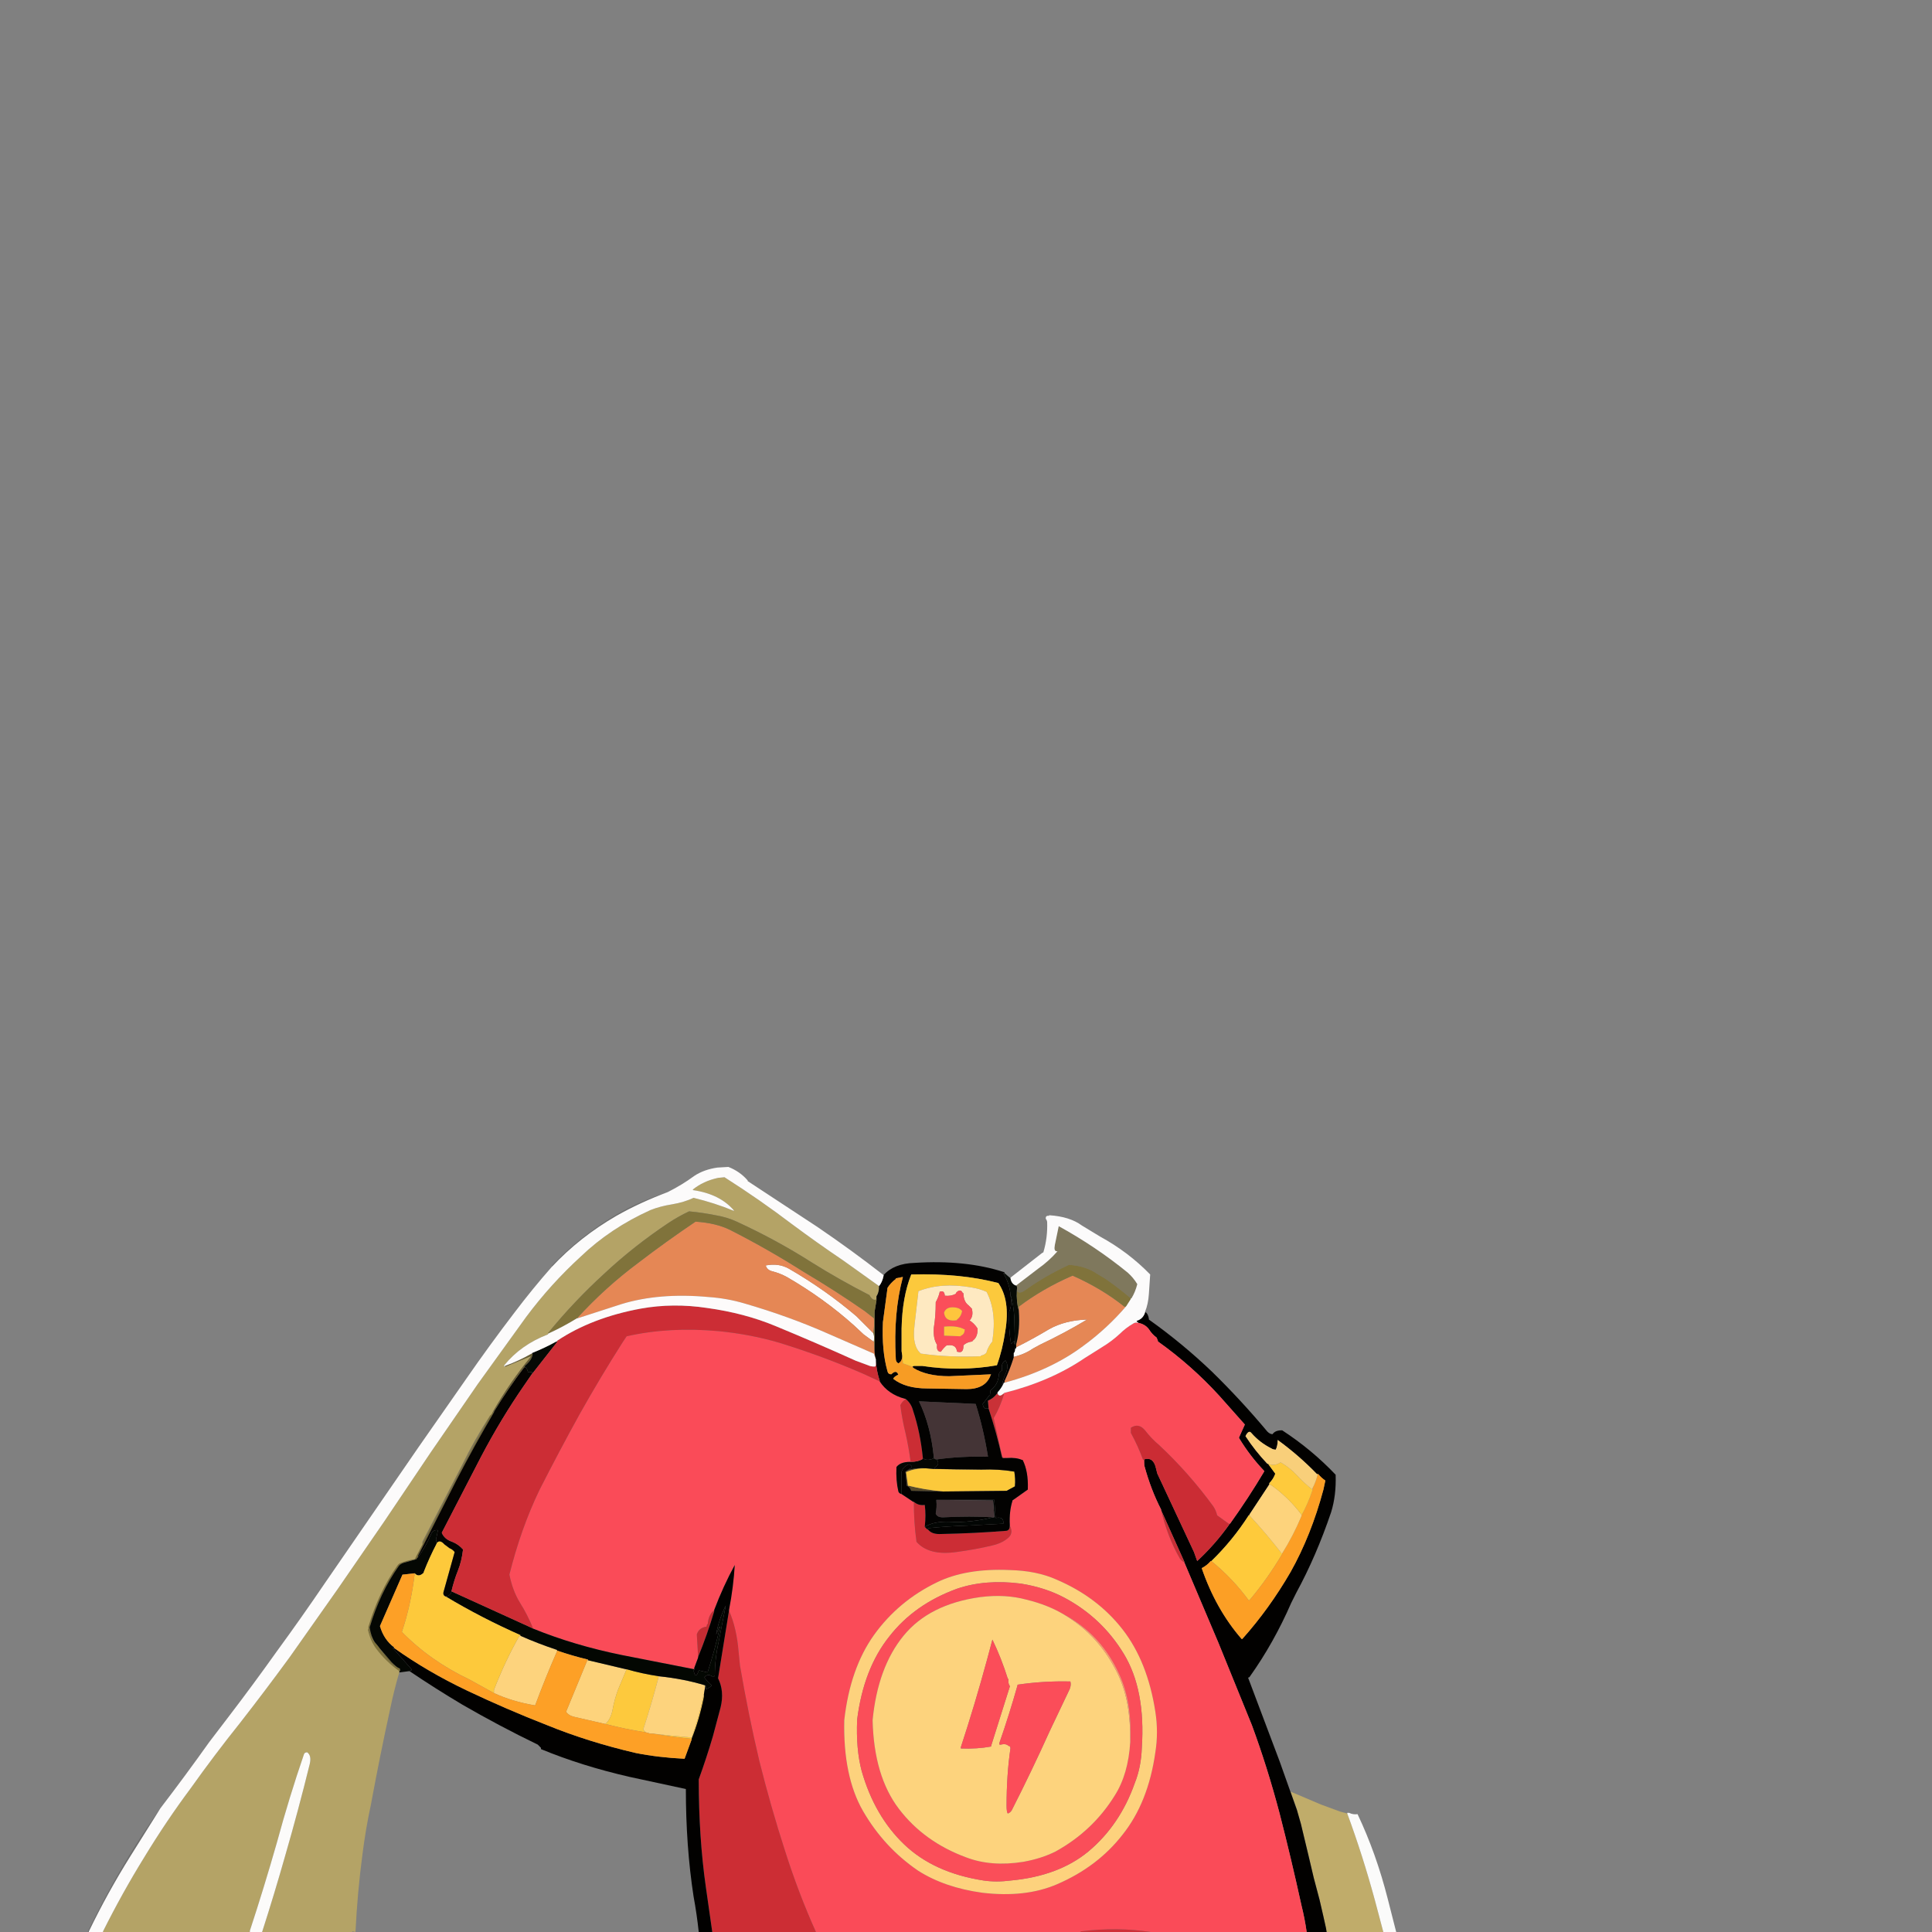 <svg xmlns="http://www.w3.org/2000/svg" xmlns:xlink="http://www.w3.org/1999/xlink" width="3000" height="3000" preserveAspectRatio="none"><rect width="100%" height="100%" fill="#808080" stroke="none"/><defs><g id="a"><path fill="#FFD954" fill-opacity=".5" d="m2092 2816-11-3-30-11-47-20 10 28v1l6 21 12 50 8 34 9 34 6 26 4 18 1 6h88l-13-49q-19-70-43-135Z"/><path fill="#756835" d="m621 2591-2-1q-3-1-11-9l-18-21q14 23 23 27l8 4m146-398h-1v-1h-1q-1 4-4 6l-44 81-61 118v1l-12 23q-12 2-22 6-3 1-5 4-29 41-45 95v4q3 11 9 19l1 1q-6-9-8-23 16-54 45-95 2-3 7-5l21-6v-1l2-2v-2l60-118q28-54 58-105Z"/><path fill="#7F723A" d="M572 2530h-1q4 18 13 30 15 20 36 35 2 0 1-3v-1l-8-4q-9-4-23-27l-3-4-5-6-1-1q-6-8-9-19Z"/><path fill="#040703" d="M647 2420v1l-21 6q-5 2-7 5-29 41-45 95 2 14 8 23l5 6 3 4 18 21q8 8 11 9l2 1v1q1 3-1 3v2l15-2h1l1-1q3 0 2-2l-29-33h2v-1q-16-12-22-33l35-80h1l18-2q6 7 14-1v-1q9-23 20-44v-1l-1-6 1-4 2-10q-8-1-11 7-8 19-20 35l-2 2Z"/><path fill="#E9C74D" fill-opacity=".5" d="m1125 1828-10 1q-23 5-39 18v1q42 6 64 32h-1q-29-12-62-20-15 7-33 10-19 3-34 9-62 28-108 72-47 43-85 94l-75 104-73 106-72 107-73 106-74 105q-38 52-77 102-40 50-77 102-38 51-72 107-34 55-64 115v1h228v-2q22-67 42-137 19-70 42-137 1-3 5-3 7 5 4 18-18 73-38 142-17 60-36 119h140v-1l5 1q3-62 11-122 5-39 13-76 14-76 30-149 6-29 14-56v-2q-21-15-36-35-9-12-13-30h1v-4q16-54 45-95 2-3 5-4 10-4 22-6l12-23v-4l61-118q20-41 44-78 3-2 4-6h1v-1q26-45 58-84v-1l-39 16h-2v-2q26-32 68-48v-2q40-49 87-92 46-43 100-79 15-10 32-18 21 2 41 6 18 3 33 10 61 28 116 63 43 27 90 51 5 9 10 7h1v-5q4-6 4-15v-1l-56-40q-40-27-79-56-50-38-105-73Z"/><path fill="#FBFBFA" d="M2108 2817q-7 1-13-2h-3v1q24 65 43 135l13 49h20l-13-51q-18-71-47-132Z"/><path fill="#020100" d="M1991 2221h-1q-10 0-14 6-4 0-8-4-41-49-86-93-46-44-98-81v-1q-1-8-6-11v1q-3 10-13 13 0 2 2 2v1q11 2 17 10 5 8 12 13l2 5v1q52 37 95 84l40 45-9 20v1q17 28 39 51v1q-25 42-53 81h-1v1q-22 31-50 57l-5-14-57-122-2-8q-4-18-18-14v10q10 37 26 68v1l36 80v1l53 125 52 128q24 65 43 137 18 70 34 143 5 20 8 41h31l-1-6-4-18-6-26-9-34-8-34-12-50-6-21-27-76-49-130q2 0 3-2 37-52 64-114l8-16q31-57 54-125 8-26 7-57v-1q-37-39-83-69m-22 52h-1q-19-20-34-43 5-10 9-5 13 15 31 24 3 2 7 2 3-6 3-15 33 24 61 53h2q5 6 11 10l-3 14q-19 71-51 128-33 57-75 104h-1q-40-46-62-110 8-4 14-11h1q33-32 58-71h1v-1l31-47v-2q6-6 9-14v-1l-11-15Z"/><path fill="#FECA3B" d="M1940 2353h-1q-25 39-58 71 33 27 58 61h1q28-33 51-72v-1h-1q-24-31-50-59Z"/><path fill="#FC9F25" d="M2021 2353v1q-13 31-30 58v1q-23 39-51 72h-1q-25-34-58-61h-1q-6 7-14 11 22 64 62 110h1q42-47 75-104 32-57 51-128l3-14q-6-4-11-10h-1v1q-3 12-8 21v3q-7 21-17 39Z"/><path fill="#FDD37C" d="M1971 2304v1l-31 47v1q26 28 50 59h1q17-27 30-58v-2q-21-28-50-48Z"/><path fill="#FECA3C" d="M1989 2271h-1q-9 6-19 2l11 15v1q-3 8-9 14v1q29 20 50 48v1q10-18 17-39v-1q-13-10-24-22t-25-20Z"/><path fill="#F8CF7A" d="M1968 2273h1q10 4 19-2h1q14 8 25 20t24 22v-2q5-9 8-21v-1h-1q-28-29-61-53 0 9-3 15-4 0-7-2-18-9-31-24-4-5-9 5 15 23 34 43Z"/><path fill="#FA4B58" d="M900 2196q-32 58-62 117-29 60-47 132 5 25 16 43 12 19 21 41 64 26 138 41l112 22v-2l6-16v-2l-2-34q3-10 14-12h1l1-4h1q1-14 9-21h1v-1q14-37 32-70v-1q-2 35-9 71v1q12 27 15 65l2 20q13 76 30 148 18 72 40 140 21 66 48 126h411v-1q57-7 109 1h242q-3-21-8-41-16-73-34-143-19-72-43-137l-52-128-53-125q-4-2-7-6-19-33-29-75v-1q-16-31-26-68l-1-9h-1q-8-22-19-42v-8q12-8 22 4 10 13 22 23 46 43 84 95 4 6 6 14l18 13h2q28-39 53-81v-1q-22-23-39-51v-1l9-20-40-45q-43-47-95-84v-1l-2-5q-7-5-12-13-6-8-17-10-4-1-7 1-12 7-21 16-13 12-28 21l-27 17q-53 36-125 54v2q-6 20-16 37l13 59q1 3 7 3h1q14-1 23 3h1q9 18 8 45v1l-24 17v1q-5 16-4 37v1q7 13-5 21-9 7-23 10-25 6-55 10-43 6-62-16v-1q-4-29-4-61h-1l-18-12q-4-1-5-4-4-17-3-38 6-8 21-8h1q-3-23-8-45-5-20-8-43 3-6 8-9v-1h-1q-26-7-39-27l-26-12q-62-27-130-48-44-13-94-18-77-7-143 8l-6 9q-35 55-67 112m741 257q63 27 102 77t51 128q5 32 0 63-11 78-51 128-39 50-102 77-49 21-116 13-58-8-99-34-53-36-86-93-31-54-29-141 9-80 46-132 38-53 98-82 45-22 113-19 42 1 73 15Z"/><path fill="#FDD27D" d="M1743 2530q-39-50-102-77-31-14-73-15-68-3-113 19-60 29-98 82-37 52-46 132-2 87 29 141 33 57 86 93 41 26 99 34 67 8 116-13 63-27 102-77 40-50 51-128 5-31 0-63-12-78-51-128m-90-49q58 31 92 87t28 146q-1 30-11 55-23 65-72 106-46 38-120 45-23 3-43 0-77-12-123-56t-66-114q-9-34-7-80 10-79 50-129 39-50 105-74 44-15 99-8 38 6 68 22Z"/><path fill="#FA4E59" d="M1745 2568q-34-56-92-87-30-16-68-22-55-7-99 8-66 24-105 74-40 50-50 129-2 46 7 80 20 70 66 114t123 56q20 3 43 0 74-7 120-45 49-41 72-106 10-25 11-55 6-90-28-146m-7 32q20 43 17 105-3 50-24 83-34 55-92 87-22 11-50 16-50 8-89-7-65-24-104-75t-41-138q8-82 48-131t119-60q39-5 72 4 33 8 58 23 58 31 86 93Z"/><path fill="#FDD37D" d="M1755 2705q1-62-18-103-29-62-85-95-25-15-58-23-33-9-72-4-79 11-119 60t-48 131q2 87 41 138t104 75q39 15 89 7 28-5 50-16 58-32 92-87 21-33 24-83m-93-94q2 7-3 16l-29 61q-28 62-58 121-2 5-7 7-2-2-2-12 0-48 6-89 0-4-3-4-4-4-12-2-3 1-2-3 15-43 28-89v-1q40-6 82-5m-94 7v1l-29 92v1q-22 4-47 3v-2q22-67 41-137l8-30q14 29 24 61h1q-1 7 2 11m-703-55v-1q-30-10-57-22l-2 1q-22 39-39 83v5q28 13 63 19h1q16-43 34-84v-1Z"/><path fill="#FB4D59" d="M1568 2619v-1q-3-4-2-11h-1q-10-32-24-61l-8 30q-19 70-41 137v2q25 1 47-3v-1l29-92m94-8q-42-1-82 5v1q-13 46-28 89-1 4 2 3 8-2 12 2 3 0 3 4-6 41-6 89 0 10 2 12 5-2 7-7 30-59 58-121l29-61q5-9 3-16Z"/><path fill="#FC976D" d="M1737 2602q19 41 18 103 3-62-17-105-28-62-86-93 56 33 85 95Z"/><path fill="#CF2E37" d="M1678 2999v1h109q-52-8-109-1Z"/><path fill="#C92E36" d="M1832 2420q3 4 7 6v-1l-36-80q10 42 29 75Z"/><path fill="#CB2C34" d="M1756 2224v1q11 20 19 42h1l1 9v-10q14-4 18 14l2 8 57 122 5 14q28-26 50-57v-1h-1l-18-13q-2-8-6-14-38-52-84-95-12-10-22-23-10-12-22-4v7Z"/><path fill="#56492A" d="m1523 2282-68-1 30 1h38m-112 0-5 3 2 21v1q5 2 7 8h1l48 1h1q-31-3-54-9h-1l-3-21q13-6 31-6-13-1-26 2h-1Z"/><path fill="#CC2D35" d="M1435 2337q-9 1-16-5 0 32 4 61v1q19 22 62 16 30-4 55-10 14-3 23-10 12-8 5-21 0 7-5 8-49 4-101 5-15 1-21-7h-1l-4-4v-1q2-17 0-33h-1Z"/><path fill="#030604" d="m1454 2329 87 1h1l2 26h-2q-15 4-33 6-16 2-34 1-25-1-39 8l4 4h1v-2q29-3 60-4l57-3v-2q0-9-11-7h-1l-2-27v-1h-90Z"/><path fill="#443436" d="M1454 2329v1q1 11-1 20 2 7 14 6 38-2 75 0h2l-2-26h-1l-87-1m0-63h2q36-5 78-4v-1q-7-43-19-81h-1l-87-4q18 37 23 86v1q0 3 4 3Z"/><path fill="#FCC93B" d="M1455 2281h-5l-12-1q-18 0-31 6l3 21h1q23 6 54 9l97-1h1l13-7v-1q1-10-1-22h-1q-23-4-50-3h-39l-30-1Z"/><path fill="#050603" d="M1411 2274h1q8 4 0 7v1q13-3 26-2l12 1h1v-2q9-5 4-12v-1h-1q-4 0-4-3l-1 2q-11 4-16-1l-1 2q-7 4-18 4h-1q-15 0-21 8-1 21 3 38 1 3 5 4v-35q3-8 11-11Z"/><path fill="#CB2D34" d="M1406 2172v1q-5 3-8 9 3 23 8 43 5 22 8 45 11 0 18-4l1-2q-4-40-15-73-3-12-12-19Z"/><path fill="#C93137" d="M1558 2164q-6 6-9 0h-1q-5 7-14 11l1 11v1q12 36 21 76 1 2 5 1h3-1q-6 0-7-3l-13-59q10-17 16-37v-1h-1Z"/><path fill="#FEFBFA" d="m1604 2094 11-6q38-18 73-39-34 1-59 15-25 15-51 28v1l-2 2v1q0 3-2 5v6q17-4 30-13m-415-129q2 7 10 9 12 3 23 9 57 33 104 75l15 14 15 11h1v-1q1-7-1-12l-26-26q-48-41-105-74-16-9-36-5Z"/><path fill="#040604" d="M1538 2159v1l-1 7h-1l-10 13q1 9 8 7h1v-1l-1-11q9-4 14-11h1v-2q6-6 10-15h1v-3l-3 5-1 2q1-8 6-19 5-12-1-20v1q-7 4-5 14v1q-4 2-5 6v1q-1 15-13 24Z"/><path fill="#E58755" d="M1582 2034v2q2 29-4 51v5q26-13 51-28 25-14 59-15-35 21-73 39l-11 6q-13 9-30 13v1q-6 19-14 36v3q71-19 122-57 37-27 67-62l-1 1h-2q-35-28-80-48h-1q-46 20-83 48v5m-448-124q-22-11-54-13-46 31-89 64-51 38-94 85v1l68-22q59-18 135-11 29 2 56 10 69 20 130 47l71 31 3 9v-1q-2-6-2-14l-1-13h-1l-15-11-15-14q-47-42-104-75-11-6-23-9-8-2-10-9 20-4 36 5 57 33 105 74l26 26v-1q2-10 1-22l-14-11q-46-32-95-61-55-35-114-65Z"/><path fill="#000402" d="M1569 2010v1q3 15-2 26-1 27 3 50l5-5v2q-1 3 1 3l-1-41q-1-20-6-36Z"/><path fill="#070B06" d="M1560 1977h-2q9 15 11 32v1q5 16 6 36l1 41q2 3 0 7v1l2-2v-6q6-22 4-51v-1q-4-14-3-31v-1q1-5-1-7h-1q-7-3-8-12h-1l-8-7Z"/><path fill="#030201" d="M1559 1977h1q0-2-2-2-59-19-138-14-32 1-48 19v1q-2 10-7 16v1q0 9-4 15v6l-3 18v59q0 8 2 14v3q1 16 6 31v1q13 20 39 27h1q9 7 12 19 11 33 15 73 5 5 16 1l1-2v-1q-5-49-23-86l87 4h1q12 38 19 81v1q-42-1-78 4h-1v1q5 7-4 12v2h4l68 1h1q27-1 50 3h1q2 12 1 22v1l-13 7h-1l-97 1h-1l-48-1h-1q-2-6-7-8v-1l-2-21 5-3h1v-1q8-3 0-7h-1q-8 3-11 11v35l18 12h1q7 6 16 5h1q2 16 0 33v1q14-9 39-8 18 1 34-1 18-2 33-6-37-2-75 0-12 1-14-6 2-9 1-20v-1h90v1l2 27h1q11-2 11 7v2l-57 3q-31 1-60 4v2q6 8 21 7 52-1 101-5 5-1 5-8v-1q-1-21 4-37v-1l24-17v-1q1-27-8-45h-1q-9-4-23-3h-3q-4 1-5-1-9-40-21-76h-1q-7 2-8-7l10-13h1l1-7v-1q12-9 13-24v-1q1-4 5-6v-1q-2-10 5-14v-1q6 8 1 20-5 11-6 19l1-2 3-5q8-17 14-36v-7q2-2 2-5v-2q2-4 0-7-2 0-1-3v-2l-5 5q-4-23-3-50 5-11 2-26v-2q-2-17-11-32h1m-144 2h1q75-2 133 13h1q19 27 11 75-4 28-13 53-57 10-116 1h-13l-2 1 1 2q21 13 56 13l66-3q-2 0-2 2-8 21-37 21l-61-1q-34 0-53-15 1-3 7-6h1q-3-9-11-1-5 0-6-5-9-32-7-76l7-52v-1q5-8 13-14v-1l10-2h1q-15 56-11 127 0 5 4 7 6-3 6-12l-1-7v-35q1-49 15-84Z"/><path fill="#F79C24" d="M1400 2093v5-5m101 64q29 0 37-21 0-2 2-2l-66 3q-35 0-56-13l-1-2h-1l-14-5v-1l-1-11q0 9-6 12-4-2-4-7-4-71 11-127h-1l-10 2v1q-8 6-13 14v1l-7 52q-2 44 7 76 1 5 6 5 8-8 11 1h-1q-6 3-7 6 19 15 53 15l61 1Z"/><path fill="#FCC93C" d="M1416 1979h-1q-14 35-15 84v35l1 7 1 11v1l14 5h1l2-1h13q59 9 116-1 9-25 13-53 8-48-11-75h-1q-58-15-133-13m92 20q13 2 24 7 16 31 9 76v1q-6 7-9 16v1q-3 4-9 5v1q-50 2-92-4h-1q-14-12-10-43v-1l6-52v-1q35-14 82-6Z"/><path fill="#FEE9C1" d="M1532 2006q-11-5-24-7-47-8-82 6v1l-6 52v1q-4 31 10 43h1q42 6 92 4v-1q6-1 9-5v-1q3-9 9-16v-1q7-45-9-76m-37 2h1q0 13 8 19l5 5q3 11-3 18h-1q8 5 13 13v1q0 13-8 18v1q-9 1-14 6v1q0 12-9 9h-1q-1-12-15-10h-1q-5 4-9 10h-1q-6-1-5-10v-1q-6-9-5-25v-1q3-18 3-39v-1q4-7 6-15v-1q7-3 8 5v1q10 1 17-3l1-2 1-1q6-5 9 2Z"/><path fill="#FB4E5A" d="M1496 2008h-1q-3-7-9-2l-1 1-1 2q-7 4-17 3v-1q-1-8-8-5v1q-2 8-6 15v1q0 21-3 39v1q-1 16 5 25v1q-1 9 5 10h1q4-6 9-10h1q14-2 15 10h1q9 3 9-9v-1q5-5 14-6v-1q8-5 8-18v-1q-5-8-13-13h1q6-7 3-18l-5-5q-8-6-8-19m-17 22q11 0 15 6-2 9-8 13v1q-18 3-20-11v-1q3-8 13-8m-13 31v-1q20-2 31 4h1q0 8-6 10v1l-25-1h-1v-13Z"/><path fill="#FEC63D" d="M1466 2060v14h1l25 1v-1q6-2 6-10h-1q-11-6-31-4Z"/><path fill="#FEC53D" d="M1494 2036q-4-6-15-6-10 0-13 8v1q2 14 20 11v-1q6-4 8-13Z"/><path fill="#80733B" d="M1702 1977q-16-11-42-13-37 17-69 40-9 6-12 0-1 17 3 31v-6q37-28 83-48h1q45 20 80 48h2l1-1 7-11v-1q-19-16-39-30l-15-9m-622-80q32 2 54 13 59 30 114 65 49 29 95 61l14 11q1 12-1 22v1q2 5 1 12v1l1 13v-59l3-18v-1h-1q-5 2-10-7-47-24-90-51-55-35-116-63-15-7-33-10-20-4-41-6-17 8-32 18-54 36-100 79-47 43-87 92v1q24-11 45-24h1v-1q43-47 94-85 43-33 89-64Z"/><path fill="#7F713B" fill-opacity=".5" d="M1638 1933q-2 10 3 10h1q-13 15-30 27l-34 26q2 2 1 7v1q3 6 12 0 32-23 69-40 26 2 42 13l15 9q20 14 39 30h1q6-10 9-22-6-10-15-18-49-40-107-72l-6 29Z"/><path fill="#FCFBFB" d="M1629 1887v1q-6-1-5 5l1 1 1 3q1 25-6 48h-1l-50 39q1 9 8 12h1l34-26q17-12 30-27h-1q-5 0-3-10l6-29q58 32 107 72 9 8 15 18-3 12-9 22h-1v1l-7 11q-30 35-67 62-51 38-122 57h-1q-4 9-10 15v2q3 6 9 0h1v-1q72-18 125-54l27-17q15-9 28-21 9-9 21-16 3-2 7-1v-1q-2 0-2-2 10-3 13-13v-1q5-12 6-28l2-30q-34-35-78-59l-28-17q-19-14-51-16m-498-75-17 1q-21 3-36 13-19 14-41 25-43 16-80 37-57 33-100 79-30 34-58 71-39 51-75 103l-74 106-73 106-73 106q-36 53-74 105-37 52-76 103l-29 38q-37 52-76 103l-47 75q-35 56-64 116v1h22v-1q30-60 64-115 34-56 72-107 37-52 77-102 39-50 77-102l74-105 73-106 72-107 73-106 75-104q38-51 85-94 46-44 108-72 15-6 34-9 18-3 33-10 33 8 62 20h1q-22-26-64-32v-1q16-13 39-18l10-1q55 35 105 73 39 29 79 56l56 40q5-6 7-16v-1q-50-39-103-75l-108-71v-1q-12-14-30-21Z"/><path fill="#FDD37C" d="M973 2592h-1l-59-14h-1l-33 80q4 6 13 8l48 11q8-7 11-21 3-17 9-33l13-31Z"/><path fill="#FDC93D" d="M1023 2603h1q-27-4-51-11l-13 31q-6 16-9 33-3 14-11 21 31 8 63 13-3-2-4-5 13-40 24-82m70 32v-1h-1q-7 34-18 64l-33-3-27-3q29 5 59 8h1q12-30 19-65Z"/><path fill="#FDD37D" d="M1095 2619v-2q-33-10-71-14h-1q-11 42-24 82 1 3 4 5l7 2h4l27 3 33 3q11-30 18-64h1v-3l2-12Z"/><path fill="#CC2D34" d="m1132 2501-17 105q10 20 4 45l-12 45q-10 34-22 67 0 90 11 167l10 70h161q-27-60-48-126-22-68-40-140-17-72-30-148l-2-20q-3-38-15-65Z"/><path fill="#C42C33" d="M1099 2522h-1l-1 4h-1q-11 2-14 12l2 34v1q14-34 25-71v-1h-1q-8 7-9 21Z"/><path fill="#030702" d="M1127 2493q-11 22-15 45l5-12h1q-8 36-19 70v1l-13-3h-1q-5 15-8 0l1-1v-1l-112-22q-74-15-138-41l-4-2-123-56v1q-2 6-9 7 55 33 116 60v1q27 12 57 22v1q23 8 48 14v1l59 14h1q24 7 51 11 38 4 71 14v1h1q0 6 1 5l8-5v-1q-6-5-11-12v-1q6-6 13 0h1l2-2q0-26 6-53l11-56Z"/><path fill="#282828" fill-opacity=".2" d="m202 2883 47-75q-26 36-49 74-34 56-63 116v2h1v-1q29-60 64-116Z"/><path fill="#FCFBFA" d="M481 2739q3-13-4-18-4 0-5 3-23 67-42 137-20 70-42 137v2h19q19-59 36-119 20-69 38-142Z"/><path fill="#020100" d="M612 2559h-2l29 33q1 2-2 2l-1 1q40 27 82 52 57 33 117 62l5 5v2q63 26 137 43l88 19q0 89 12 167 5 27 8 55h21l-10-70q-11-77-11-167 12-33 22-67l12-45q6-25-4-45l17-105v-1q7-36 9-71v1q-18 33-32 70v2q-11 37-25 71v1l-6 16v3l-1 1q3 15 8 0h1l13 3v-1q11-34 19-70h-1l-5 12q4-23 15-45l-11 56q-6 27-6 53l-2 2h-1q-7-6-13 0v1q5 7 11 12v1l-8 5q-1 1-1-5h-1v1l-2 12v4q-7 35-19 65v1l-11 30q-41-2-76-9-73-17-137-43-64-25-125-54t-113-66Z"/><path fill="#FDC93B" d="M644 2443q-6 50-20 91 44 45 105 74l38 21v-5q17-44 39-83l2-1v-1q-61-27-116-60-5-2-3-8l17-61q-3-4-8-6l-8-6q-7-8-12-2v1q-11 21-20 44v1q-8 8-14 1Z"/><path fill="#FDA026" d="m644 2443-18 2h-1l-35 80q6 21 22 33v1q52 37 113 66t125 54q64 26 137 43 35 7 76 9l11-30v-1h-1q-30-3-59-8h-4l-7-2q-32-5-63-13l-48-11q-9-2-13-8l33-80h1v-1q-25-6-48-14v1q-18 41-34 84h-1q-35-6-63-19l-38-21q-61-29-105-74 14-41 20-91Z"/><path fill="#7F6F39" fill-opacity=".6" d="m717 2279 44-81q-24 37-44 78l-61 118v3l61-118Z"/><path fill="#050301" d="M815 2123h-1q-25 33-47 69v1q-30 51-58 105l-60 118v2q12-16 20-35 3-8 11-7l-2 10-1 4 1 6q5-6 12 2l8 6q5 2 8 6l-17 61q-2 6 3 8 7-1 9-7v-1q4-17 10-32t8-33q-7-8-17-12-12-4-16-14l61-118q31-59 67-111l11-16q4-6-3-4h-2q-2-8-5-8Z"/><path fill="#685C32" d="M815 2123v-2q12-10 12-19h-2q-19 11-41 19v1h1l39-16v1q-32 39-58 84v2h1v-1q22-36 47-69h1Z"/><path fill="#060905" d="M865 2083h-1q-18 10-38 18v1h1q0 9-12 19v2q3 0 5 8h2q7-2 3 4l40-51v-1Z"/><path fill="#CC2D35" d="M865 2082v2l-40 51-11 16q-36 52-67 111l-61 118q4 10 16 14 10 4 17 12-2 18-8 33t-10 32l123 56 4 2q-9-22-21-41-11-18-16-43 18-72 47-132 30-59 62-117 32-57 67-112l6-9q66-15 143-8 50 5 94 18 68 21 130 48l26 12v-1q-5-15-6-31v6q0 3-2 3-6 0-10-2l-19-7q-62-28-125-54-48-20-106-28-53-8-103 1-76 14-130 50Z"/><path fill="#FDFBFB" d="M897 2047h-1q-21 13-45 24v1q-42 16-68 48v2h1v-1q22-8 41-19h1v-1q20-8 38-18h1v-1q54-36 130-50 50-9 103-1 58 8 106 28 63 26 125 54l19 7q4 2 10 2 2 0 2-3v-8l-3-9-71-31q-61-27-130-47-27-8-56-10-76-7-135 11l-68 22Z"/><path fill="#2C2C2C" fill-opacity=".2" d="M857 1966v1q43-46 100-79 37-21 80-37-44 14-80 35-56 33-100 79v1Z"/></g></defs><use xlink:href="#a"/></svg>